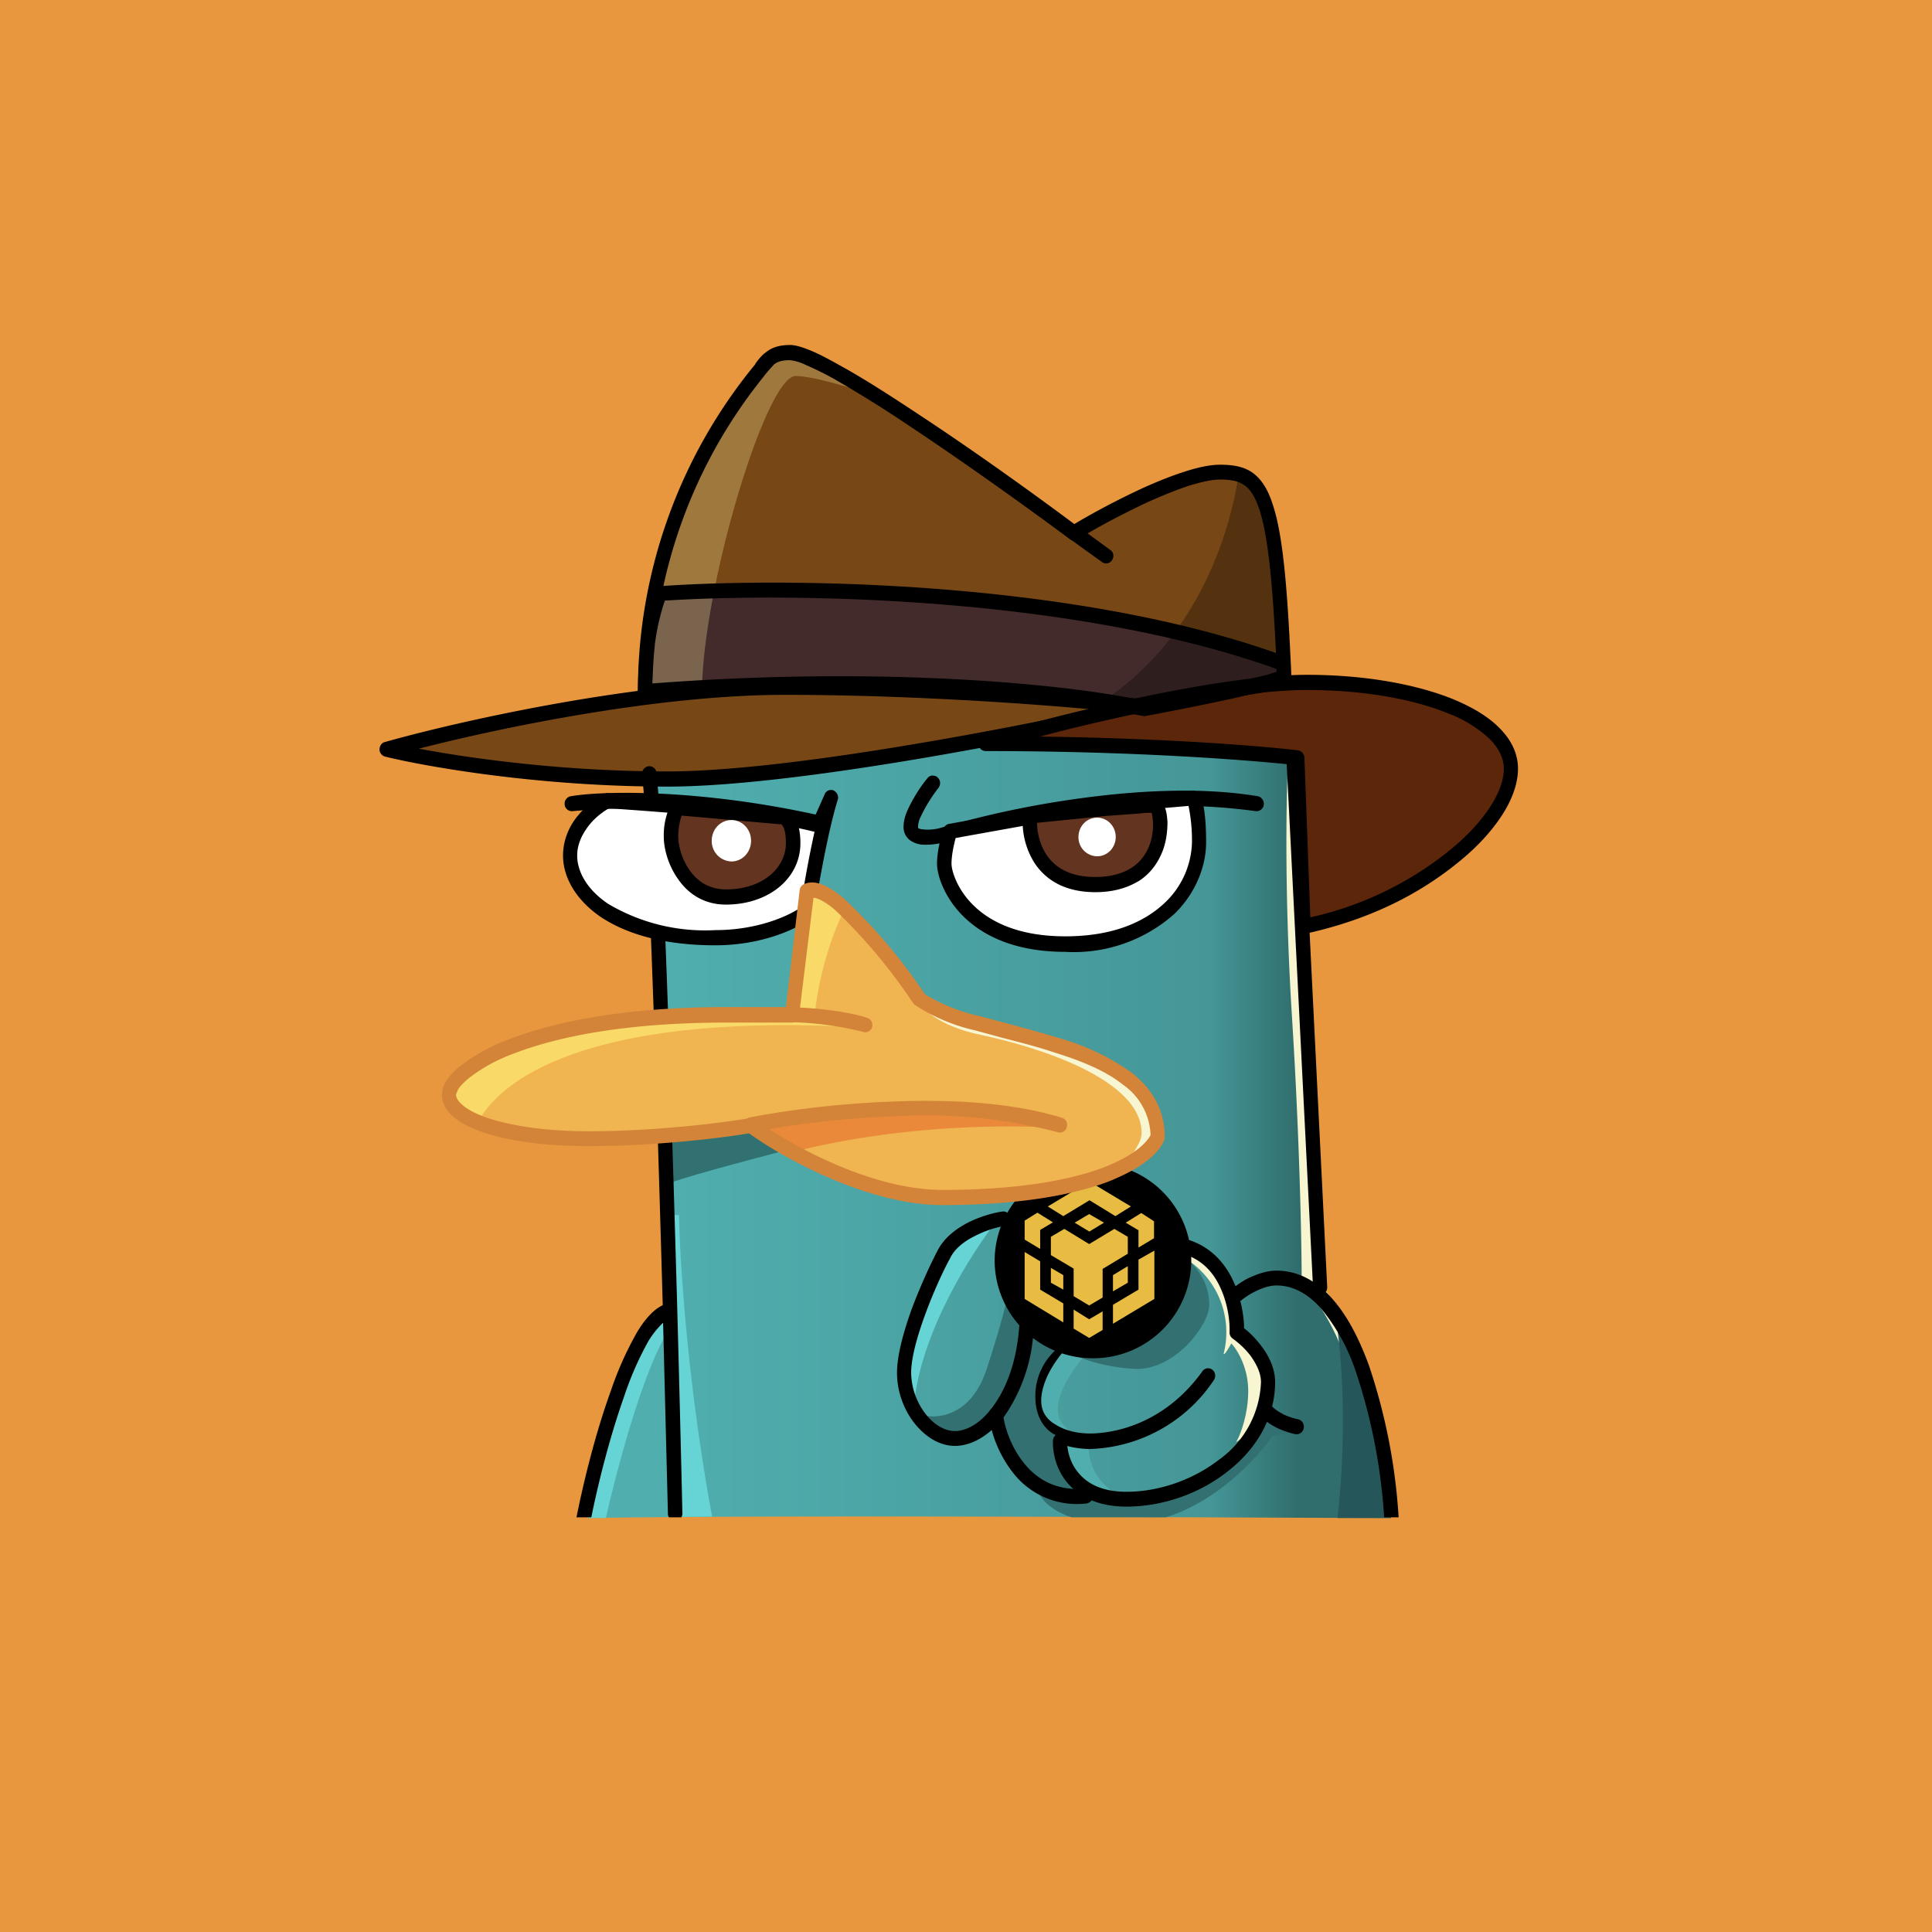 ﻿<?xml version="1.0" standalone="no"?>
<!DOCTYPE svg PUBLIC "-//W3C//DTD SVG 1.1//EN" 
"http://www.w3.org/Graphics/SVG/1.1/DTD/svg11.dtd">
<svg width="56" height="56" viewBox="0 0 56 56" xmlns="http://www.w3.org/2000/svg"><path fill="#E8973E" d="M0 0h56v56H0z"/><path d="M21.95 10.82a14.68 14.68 0 0 0-3.25 9.29c6.48-.62 12.21 0 14.5.43 1.35-.25 4.02-.8 4.02-.94-.22-5.2-.55-5.92-1.86-5.92-1.04 0-3.26 1.18-4.24 1.76-2.34-1.74-7.26-5.22-8.22-5.22-.57 0-.67.25-.95.6Z" fill="#774716"/><path d="M19.52 38.14c-1.02 0-2.08 3.8-2.49 5.86 6.34-.1 19.88 0 23.29 0-.28-3.93-1.6-6.14-2.21-6.75l-.42-16.13-8.58-1.01-10.29 2.46c.23 4.54.7 14.02.7 15.57Z" fill="url(#ag4xec34h)"/><path d="M37.2 19.23c-6.04-2.22-14.55-2.28-18.05-2.03-.36.55-.45 2.18-.45 2.85 7.09-.56 12.45.06 14.25.44l4.26-.75v-.5Z" fill="#432B2B"/><path d="M30.95 15.32a.2.2 0 0 1 .3-.06l.93.68c.1.06.12.2.05.3a.2.2 0 0 1-.29.05l-.93-.67a.22.22 0 0 1-.06-.3Z"/><path d="M25.46 11.5c-.82-.27-1.9-.6-2.4-.6-.83 0-2.6 5.8-2.71 8.93-.5.09-1.3.18-1.65.22a14.71 14.71 0 0 1 3.35-9.37c.21-.27.36-.46.85-.46.38 0 1.36.53 2.56 1.29Z" fill="#FAEA9F" fill-opacity=".3"/><path d="M28.92 35.35c-.72.9-2.21 3.22-2.42 5.31-.23 0-.59-4.26 2.42-5.31Z" fill="#66D4D5"/><path d="M30.83 41.31c-.49-.52.2-1.56.6-2l-.6-.44c-.25.3-.73 1.05-.73 1.65 0 .74.62.96.62 1.14 0 1.18 1.12 1.52 1.67 1.65a1.58 1.58 0 0 1-.83-1.56c-.04.07-.25.09-.73-.44Z" fill="#50AFAE"/><path d="M35.47 39.23a2.52 2.52 0 0 0-1.06-2.72c-.36-.18-.83-.5.15-.3 1 .21 1.26 1.7 1.27 2.42.29.12.86.55.89 1.32a2.5 2.5 0 0 1-.37 1.5l-.52.35c.12-.2.35-.8.35-1.48 0-.69-.32-1.2-.49-1.38-.07.13-.22.38-.22.29ZM37.45 29.5c-.22-3.48-.17-6.3-.12-7.27l.4-.26c.21 4.95.64 14.94.64 15.4.35.33.76 1.2.92 1.6-.11.19-.37.44-.45 0a6.84 6.84 0 0 0-1.11-1.81c0-1.1-.06-4.17-.28-7.66Z" fill="#F8F5D1"/><path d="M37.49 21.81c.11 0 .21.09.22.2l.76 15.3c0 .12-.08.22-.2.23a.21.21 0 0 1-.21-.2l-.77-15.3c0-.12.08-.22.2-.23ZM30.76 38.95c.09.08.09.22 0 .3-.08.1-.23.3-.36.55-.12.24-.22.53-.22.8 0 .32.16.55.43.7.27.17.63.25.98.25.7 0 2.16-.27 3.26-1.8a.2.2 0 0 1 .3-.04c.08.07.1.2.03.3A4.48 4.48 0 0 1 31.6 42c-.4 0-.84-.1-1.2-.3a1.22 1.22 0 0 1-.62-1.08c0-.38.12-.73.26-1.02.15-.28.32-.51.44-.64a.2.2 0 0 1 .3 0ZM27.17 22.53c.1.08.1.22.03.31a4.47 4.47 0 0 0-.54.89.73.73 0 0 0-.05.24V24a.3.3 0 0 0 .15.04c.15.02.35 0 .49-.04a28.1 28.1 0 0 1 4.06-.86c1.68-.23 3.55-.33 5.15-.06.11.02.19.14.17.25a.21.21 0 0 1-.24.18 17.28 17.28 0 0 0-5.02.06c-1.66.23-3.15.59-4.01.85-.17.04-.42.08-.65.06a.7.7 0 0 1-.34-.13.47.47 0 0 1-.18-.38c0-.13.03-.27.08-.4s.12-.26.19-.39c.14-.25.3-.48.42-.62.07-.1.2-.1.3-.03Z"/><path d="M27.37 25.04c0-.36.12-.78.17-.94l3.86-.7 3.16-.26c.07.04.2.35.2 1.28 0 1.16-1 2.94-3.88 2.94s-3.51-1.87-3.51-2.32Z" fill="#fff"/><path d="M34.55 22.92c.04 0 .09 0 .13.03a.4.4 0 0 1 .13.19c.03.07.06.15.08.26.04.22.07.55.07 1.02 0 .64-.27 1.44-.92 2.07a4.38 4.38 0 0 1-3.16 1.1c-3 0-3.72-1.97-3.72-2.55 0-.4.13-.84.19-1.02a.21.21 0 0 1 .16-.14l3.86-.69h.01l3.17-.27Zm-3.12.7-3.73.67c-.05.19-.12.49-.12.75 0 .33.52 2.1 3.3 2.1 1.4 0 2.31-.43 2.88-.97a2.5 2.5 0 0 0 .79-1.75 5 5 0 0 0-.1-1.06l-3.02.26Zm2.99-.33Z"/><path d="M31.75 25.64c-1.66 0-1.95-1.32-1.9-1.98 1.15-.13 3.47-.36 3.65-.3.26.28.32 2.28-1.75 2.28Z" fill="#633420"/><path d="M33.46 23.13c.02 0 .07 0 .1.02a.2.2 0 0 1 .1.05c.06.08.1.18.13.28.03.1.04.22.05.34 0 .26-.03.57-.15.87-.12.3-.32.6-.64.82-.33.21-.75.35-1.3.35-.89 0-1.44-.36-1.76-.84a2.23 2.23 0 0 1-.34-1.38c0-.1.08-.18.18-.2a122.73 122.73 0 0 1 3.5-.31h.13Zm-3.4.73c0 .27.08.62.27.91.23.35.65.65 1.42.65.48 0 .83-.12 1.07-.28.24-.16.4-.39.49-.62a1.69 1.69 0 0 0 .08-.93l-.01-.03h-.03c-.08 0-.19 0-.32.02l-.97.07-2 .2Z"/><path d="M32.34 24.26c0 .31-.24.56-.54.56a.55.55 0 0 1-.54-.56c0-.31.24-.56.54-.56.3 0 .54.25.54.56Z" fill="#fff"/><path d="M26.66 41c.45.15 1.48.09 1.94-1.32.46-1.4.65-2.24.68-2.48l4.45-1.07c.44.13 1.32.66 1.32 1.7 0 .56-.96 1.85-2.1 1.85a5.4 5.4 0 0 1-2.28-.61 1.8 1.8 0 0 0-.66 1.41c0 .76.44 1.08.66 1.14.01.42.19 1.32.78 1.6.75.34 3.62.47 5.18-2.21.21 0 .75.26 1 .4-.13.07-.45.21-.74.21-.21.3-1.35 1.81-3.1 2.36h-2.73c-.81-.27-1.05-.76-1.05-1.05-.36-.1-1.1-.6-1.1-1.85-.3.25-.78.63-1.3.63s-.95-.52-.95-.7Z" fill="#327071"/><path d="M19.48 38.14a.4.4 0 0 1 .04 0l-.04-1.36v-1.56h.2c.03 1.45.26 4.94.96 8.74l-1.16.01v-5.83ZM17.56 44c.35-1.52 1.07-4.22 1.78-5.37.04-.23 0-.35-.07-.42-.94.54-1.87 3.9-2.24 5.79h.53Z" fill="#66D4D5"/><path d="M38.69 38.03c.18 1 .38 3.23.08 5.97h1.55c-.21-2.94-1-4.9-1.63-5.97Z" fill="#25575A"/><path d="M22.76 19.92c-4.17 0-9.44 1.2-11.55 1.8 1.16.28 4.42.85 8.13.85 3.71 0 10.75-1.39 13.8-2.08-1.72-.2-6.2-.57-10.38-.57Z" fill="#774716"/><path d="M12.14 21.7c1.53.29 4.22.66 7.2.66 3.22 0 8.96-1.06 12.4-1.79-2.15-.2-5.66-.43-8.98-.43-3.65 0-8.16.93-10.62 1.56Zm-.99-.19c2.12-.6 7.42-1.8 11.61-1.8 4.18 0 8.68.37 10.4.56.1.01.18.1.19.2 0 .11-.07.2-.17.23-3.05.7-10.1 2.1-13.84 2.1-3.73 0-7-.58-8.18-.87a.22.22 0 0 1-.16-.2c0-.1.06-.2.15-.22Z"/><path d="M37.88 19.78c-2.58 0-7.28 1.18-9.31 1.78 4.56 0 7.92.28 9.03.41v4.92c3.8-.82 6.2-3.12 6.2-4.6 0-1.5-2.69-2.51-5.92-2.51Z" fill="#5C260A"/><path d="M30.14 21.35c3.76.05 6.5.28 7.49.4.1.02.18.11.18.22l.17 4.62a9.8 9.8 0 0 0 4.01-1.92c.52-.42.93-.86 1.2-1.28.27-.41.4-.8.4-1.1 0-.3-.14-.6-.41-.87a3.64 3.64 0 0 0-1.2-.74c-1.05-.43-2.5-.68-4.1-.68-1.27 0-3.07.29-4.82.66-1.04.22-2.06.46-2.92.69Zm2.84-1.12c1.75-.37 3.59-.67 4.9-.67 1.64 0 3.14.26 4.25.71.55.23 1.01.5 1.34.84.33.33.53.73.53 1.17 0 .43-.17.9-.47 1.36-.3.46-.73.93-1.28 1.37-1.1.89-2.51 1.64-4.44 2.06a.2.2 0 0 1-.17-.05.22.22 0 0 1-.08-.16l-.16-4.7c-1.26-.13-4.5-.39-8.83-.39-.1 0-.2-.08-.2-.18a.22.22 0 0 1 .14-.24c1.02-.3 2.7-.75 4.47-1.12Z"/><path d="M35.9 13.75c-.26 1.84-1.29 4.86-3.96 6.59.39.05.74.1 1.04.16l.2-.04 2.73-.48a4.64 4.64 0 0 0 1.31-.38c-.19-4.42-.46-5.6-1.33-5.85Z" fill-opacity=".3"/><path d="M22.9 33.31c-1.15.3-3.5.92-3.6 1.04v-2.02l2.14-.27 1.46 1.25Z" fill="#317171"/><path d="M34.53 36.54a2.84 2.84 0 0 1-2.85 2.83 2.84 2.84 0 0 1-2.85-2.83 2.84 2.84 0 0 1 2.85-2.83 2.84 2.84 0 0 1 2.85 2.83Z"/><path d="m33.45 35.4-.37-.24-.45.28.37.22v.5l.45-.27v-.5ZM33 37.38l-.74.44v.55l1.2-.72v-1.4l-.46.26v.87Zm-1.43.86.39-.23v.54l-.39.23-.45-.27v-.55l.45.28Zm-.75.09v-.55l-.67-.4v-.82l-.45-.27v1.36l1.12.68Zm-1.12-2.4.45.27v-.55l.37-.22-.45-.28-.37.23v.54Zm1.88-1.68 1.2.72-.45.28-.75-.46-.76.46-.45-.28 1.2-.72Zm-1.12 1.6.39-.23.72.44.73-.44.39.23v.49l-.73.44v.83l-.39.23-.45-.27v-.8l-.66-.39v-.53Zm1.8 1.11.43-.26v.48l-.43.25v-.47Zm-1.8-.21v.43l.36.2v-.42l-.36-.21Zm1.11-1.05.43-.26-.43-.25-.42.25.43.26Z" fill="#E8BC43"/><path d="M28.83 40.8c.12-.03.22.06.24.18.05.4.24.98.62 1.44.37.46.93.8 1.76.73.12-.01.22.08.23.2a.22.22 0 0 1-.2.23 2.34 2.34 0 0 1-2.1-.87 3.5 3.5 0 0 1-.72-1.67.22.22 0 0 1 .17-.25Z"/><path d="M34.14 36.07a.2.2 0 0 1 .25-.15c.7.2 1.13.7 1.37 1.24.21.47.3.98.3 1.34.16.12.35.31.52.54.2.27.38.63.38 1.02 0 1.07-.58 1.98-1.39 2.6-.81.64-1.88 1.01-2.92 1.01-.84 0-1.39-.3-1.72-.7-.33-.4-.42-.88-.41-1.2 0-.13.1-.22.21-.22.12 0 .2.1.2.23 0 .23.07.6.32.9.24.3.66.56 1.4.56.95 0 1.93-.35 2.67-.92a2.89 2.89 0 0 0 1.23-2.26c0-.26-.13-.52-.3-.76a2.43 2.43 0 0 0-.52-.5.22.22 0 0 1-.09-.2c.01-.3-.05-.8-.26-1.26-.2-.45-.54-.84-1.1-1a.22.22 0 0 1-.14-.27Z"/><path d="M36.53 40.7a.2.2 0 0 1 .3.02c.1.12.24.21.4.29.16.07.3.11.4.13.1.02.18.13.16.25a.21.21 0 0 1-.24.18c-.12-.02-.3-.08-.49-.16-.19-.09-.4-.22-.55-.4a.22.22 0 0 1 .02-.31ZM19.27 17.41a6.56 6.56 0 0 0-.28 1.2c-.05.43-.07.88-.08 1.2 6.94-.53 12.2.07 14.04.46l4.05-.71v-.17c-5.94-2.13-14.2-2.21-17.73-1.98Zm-.13-.42c3.5-.25 12.05-.2 18.13 2.04.09.03.14.11.14.2v.51c0 .1-.07.2-.17.22l-4.26.74a.2.2 0 0 1-.07 0c-1.78-.38-7.12-1-14.2-.43a.2.2 0 0 1-.15-.06.22.22 0 0 1-.07-.16 13.57 13.57 0 0 1 .23-2.32c.07-.25.15-.48.26-.65a.2.2 0 0 1 .16-.1Z"/><path d="M22.2 10.83a6.34 6.34 0 0 1-.1.13 14.57 14.57 0 0 0-3.2 8.9c6.38-.57 12 .03 14.3.46a89.2 89.2 0 0 0 3.53-.76l.28-.09c-.11-2.52-.25-3.93-.51-4.71-.13-.39-.28-.6-.44-.7-.17-.12-.38-.16-.7-.16-.23 0-.54.07-.9.18-.36.12-.76.28-1.16.46-.8.37-1.59.8-2.07 1.1a.2.2 0 0 1-.23-.02c-1.17-.87-2.98-2.17-4.62-3.26a36.6 36.6 0 0 0-2.21-1.38 8.9 8.9 0 0 0-.81-.4 1.4 1.4 0 0 0-.46-.14c-.25 0-.37.05-.46.12a5.84 5.84 0 0 0-.23.26Zm14.89 8.61Zm-14.9-9.22c.18-.15.4-.22.71-.22.17 0 .38.07.62.17s.52.25.84.43c.64.35 1.42.85 2.25 1.4 1.6 1.05 3.35 2.31 4.53 3.19.5-.3 1.24-.7 2-1.05.4-.18.82-.35 1.2-.47.37-.12.73-.2 1.02-.2.34 0 .66.04.93.22.27.19.46.49.6.93.29.86.43 2.37.54 4.97 0 .1-.05.16-.07.18a.33.33 0 0 1-.06.05 23.17 23.17 0 0 1-1.54.42 89.81 89.81 0 0 1-2.59.52c-2.28-.44-8-1.05-14.45-.44a.2.2 0 0 1-.16-.05.22.22 0 0 1-.07-.15 14.9 14.9 0 0 1 3.4-9.56v-.01l.08-.11c.07-.08.13-.16.22-.22ZM19.03 22.4a.21.21 0 0 0-.23-.19.22.22 0 0 0-.19.24c.19 1.62.42 9.07.6 15.38a1.3 1.3 0 0 0-.34.25c-.15.15-.3.35-.43.58a9.73 9.73 0 0 0-.74 1.67c-.45 1.24-.8 2.69-.99 3.65h.43c.19-.95.53-2.32.95-3.5a9.3 9.3 0 0 1 .7-1.6 2.6 2.6 0 0 1 .43-.54l.14 5.54c0 .04.01.07.03.1h.36a.22.22 0 0 0 .03-.11 1607.77 1607.77 0 0 0-.15-5.96c-.18-6.34-.42-13.87-.6-15.5Zm21.51 21.58h-.42a16.54 16.54 0 0 0-.83-4.25 5.7 5.7 0 0 0-.97-1.77c-.38-.44-.82-.7-1.32-.7-.21 0-.43.08-.63.18-.2.1-.37.23-.45.3a.2.2 0 0 1-.3-.02.22.22 0 0 1 .03-.3c.1-.1.3-.25.53-.37.24-.11.52-.22.82-.22.65 0 1.2.33 1.63.83.44.5.78 1.18 1.05 1.92a17 17 0 0 1 .86 4.4Z"/><path d="M16.53 24.8c0-.84.71-1.41 1.07-1.6 1.34.1 4.24.32 5.11.5.63.11.95.2 1.03.22l.35-.8c-.3.91-.59 2.6-.7 3.32-.32.25-1.3.74-2.66.74-2.97 0-4.2-1.32-4.2-2.38Z" fill="#fff"/><path d="M24.16 22.91c.1.05.16.17.12.28-.28.9-.57 2.56-.68 3.28-.01.06-.04.1-.09.14-.35.28-1.37.79-2.78.79-1.51 0-2.6-.34-3.33-.83-.72-.5-1.08-1.15-1.08-1.77 0-.48.2-.89.45-1.18.25-.3.54-.5.74-.6a.2.2 0 0 1 .1-.03c1.34.1 4.25.32 5.14.5l.87.17.28-.63a.2.2 0 0 1 .26-.12Zm-.55 1.2a16.81 16.81 0 0 0-.94-.2c-.84-.17-3.66-.39-5.02-.48-.16.09-.38.25-.56.47-.2.25-.36.55-.36.9 0 .44.26.97.9 1.4a5.5 5.5 0 0 0 3.1.76c1.23 0 2.12-.41 2.47-.65.08-.51.23-1.4.41-2.2Z"/><path d="M19.45 24.26c0-.44.12-.75.19-.85l2.97.27c.13-.03.38.08.38.76 0 .85-.78 1.56-1.95 1.56-1.16 0-1.6-1.2-1.6-1.74Z" fill="#633420"/><path d="M19.46 23.29a.2.2 0 0 1 .2-.1l2.94.27c.14-.02.3.04.41.2.12.17.19.42.19.78 0 1.02-.92 1.78-2.16 1.78-.66 0-1.12-.34-1.4-.76-.28-.4-.4-.88-.4-1.2a2 2 0 0 1 .22-.97Zm.3.35c-.05.13-.1.34-.1.62 0 .23.09.62.32.95.22.32.56.57 1.06.57 1.1 0 1.74-.65 1.74-1.34 0-.32-.06-.46-.1-.51l-.03-.04a.2.2 0 0 1-.06 0l-2.83-.25Zm2.88.25Z"/><path d="M23.73 24.07a21.78 21.78 0 0 0-7.12-.56.21.21 0 0 1-.24-.17.22.22 0 0 1 .17-.26c.91-.16 3.78-.22 7.28.57.1.02.18.14.16.26a.2.2 0 0 1-.25.16Z"/><path d="M21.77 24.37c0 .33-.25.6-.57.6a.59.59 0 0 1-.57-.6c0-.33.25-.6.57-.6.32 0 .57.27.57.6Z" fill="#fff"/><path d="M26.66 28.98c-2.17-3.03-2.92-3.29-3.27-3.16l-.43 3.6h-1.92c-5.76 0-8.02 1.63-8.02 2.32 0 .68 1.6 1.27 4.05 1.27 1.96 0 3.94-.26 4.69-.39.95.7 3.4 2.1 5.56 2.1 4.46 0 6.02-1.18 6.24-1.77 0-2.88-5.5-2.87-6.9-3.97Z" fill="#F0B551"/><path d="M13.85 32.53c.77-1.44 3.63-3.18 11.2-2.75-.78-.16-1.66-.28-2.6-.37h-1.4c-5.77 0-8.03 1.64-8.03 2.33 0 .3.3.57.83.8Z" fill="#F9D968"/><path d="M26.66 28.98c.47.37 1.4.61 2.43.88 2.04.54 4.47 1.18 4.47 3.1-.1.23-.41.57-1.07.9.27-.3.6-.72.6-1.02 0-1.54-2.96-2.48-4.6-2.83-1.33-.27-1.79-.8-1.85-1.03h.02Z" fill="#F8F5D1"/><path d="M24.48 26.34a9.71 9.71 0 0 0-.86 3.02 4.6 4.6 0 0 1-.65-.09l.42-3.45c.19-.07.5-.02 1.1.52Z" fill="#F9D968"/><path d="M22.99 33.39c1.58-.41 4.4-.88 7.73-.7a14.14 14.14 0 0 0-4.2-.56c-1.56 0-3.82.28-4.76.42l.02.09c.29.2.7.48 1.2.75Z" fill="#EA893A"/><path fill-rule="evenodd" d="m23.58 26.02-.42 3.42c-.01.1-.1.2-.2.2h-1.92c-2.86 0-4.84.4-6.1.88a4.9 4.9 0 0 0-1.35.73c-.14.12-.24.22-.3.31-.05.1-.07.15-.07.18 0 .07.05.18.21.31.16.13.41.26.75.37.68.22 1.67.37 2.89.37 1.94 0 3.91-.25 4.65-.38.06-.01.11 0 .16.04.46.33 1.3.85 2.29 1.28.99.43 2.1.76 3.15.76 2.21 0 3.7-.29 4.64-.64.47-.18.8-.37 1.03-.55.2-.16.31-.3.36-.4a1.86 1.86 0 0 0-.8-1.46c-.5-.4-1.2-.69-1.98-.93-.5-.17-1.02-.3-1.52-.43l-.77-.21a5.34 5.34 0 0 1-1.79-.76 15.98 15.98 0 0 0-2.28-2.73c-.32-.27-.52-.35-.63-.36Zm3.23 2.8a16.23 16.23 0 0 0-2.34-2.77c-.52-.44-.87-.54-1.15-.43a.22.22 0 0 0-.14.17l-.4 3.4h-1.74c-2.9 0-4.93.42-6.25.92a5.3 5.3 0 0 0-1.46.8 1.9 1.9 0 0 0-.38.4.78.78 0 0 0-.14.43c0 .26.15.49.37.66.21.17.51.32.88.44.73.24 1.77.38 3 .38 1.91 0 3.84-.23 4.65-.37.5.36 1.33.86 2.3 1.28 1.01.44 2.2.8 3.3.8 2.26 0 3.79-.3 4.79-.67.5-.2.87-.4 1.14-.61.26-.2.44-.42.51-.62a.23.23 0 0 0 .01-.08c0-.8-.38-1.4-.96-1.86a6.8 6.8 0 0 0-2.1-1c-.52-.16-1.05-.3-1.56-.44l-.76-.2a5.2 5.2 0 0 1-1.57-.63Z" fill="#D38438"/><path d="M22.75 29.4c0-.11.1-.2.21-.2.43 0 1.48.08 2.17.3.11.03.18.15.15.26a.2.2 0 0 1-.26.15 9.49 9.49 0 0 0-2.07-.28c-.12 0-.2-.1-.2-.22ZM25.87 32.36c-1.65.06-3.17.28-4.06.46a.2.2 0 0 1-.24-.17.22.22 0 0 1 .16-.26c.92-.18 2.45-.4 4.12-.46 1.67-.07 3.48.02 4.93.47.11.03.18.15.14.27a.2.2 0 0 1-.25.15 15.2 15.2 0 0 0-4.8-.46Z" fill="#D38438"/><path d="M29.28 35.3a.22.22 0 0 1-.18.24c-.2.03-.52.12-.83.28-.31.15-.6.37-.73.65-.22.4-.5 1.02-.73 1.65-.23.63-.4 1.25-.4 1.67a2 2 0 0 0 .4 1.17c.24.32.56.52.87.52.32 0 .74-.21 1.1-.71.37-.5.68-1.25.76-2.29.01-.12.11-.2.23-.2.11.02.2.12.19.24a4.84 4.84 0 0 1-.84 2.52c-.42.56-.95.87-1.44.87-.48 0-.9-.3-1.2-.69-.3-.4-.48-.91-.48-1.43 0-.5.19-1.19.42-1.83.24-.64.53-1.28.75-1.7.2-.4.57-.66.92-.84.36-.17.72-.27.95-.3.12-.03.22.06.24.18Z"/><defs><linearGradient id="ag4xec34h" x1="37.61" y1="32.04" x2="19.53" y2="32.04" gradientUnits="userSpaceOnUse"><stop stop-color="#306E6D"/><stop offset=".14" stop-color="#459697"/><stop offset="1" stop-color="#50AEAE"/></linearGradient></defs></svg>